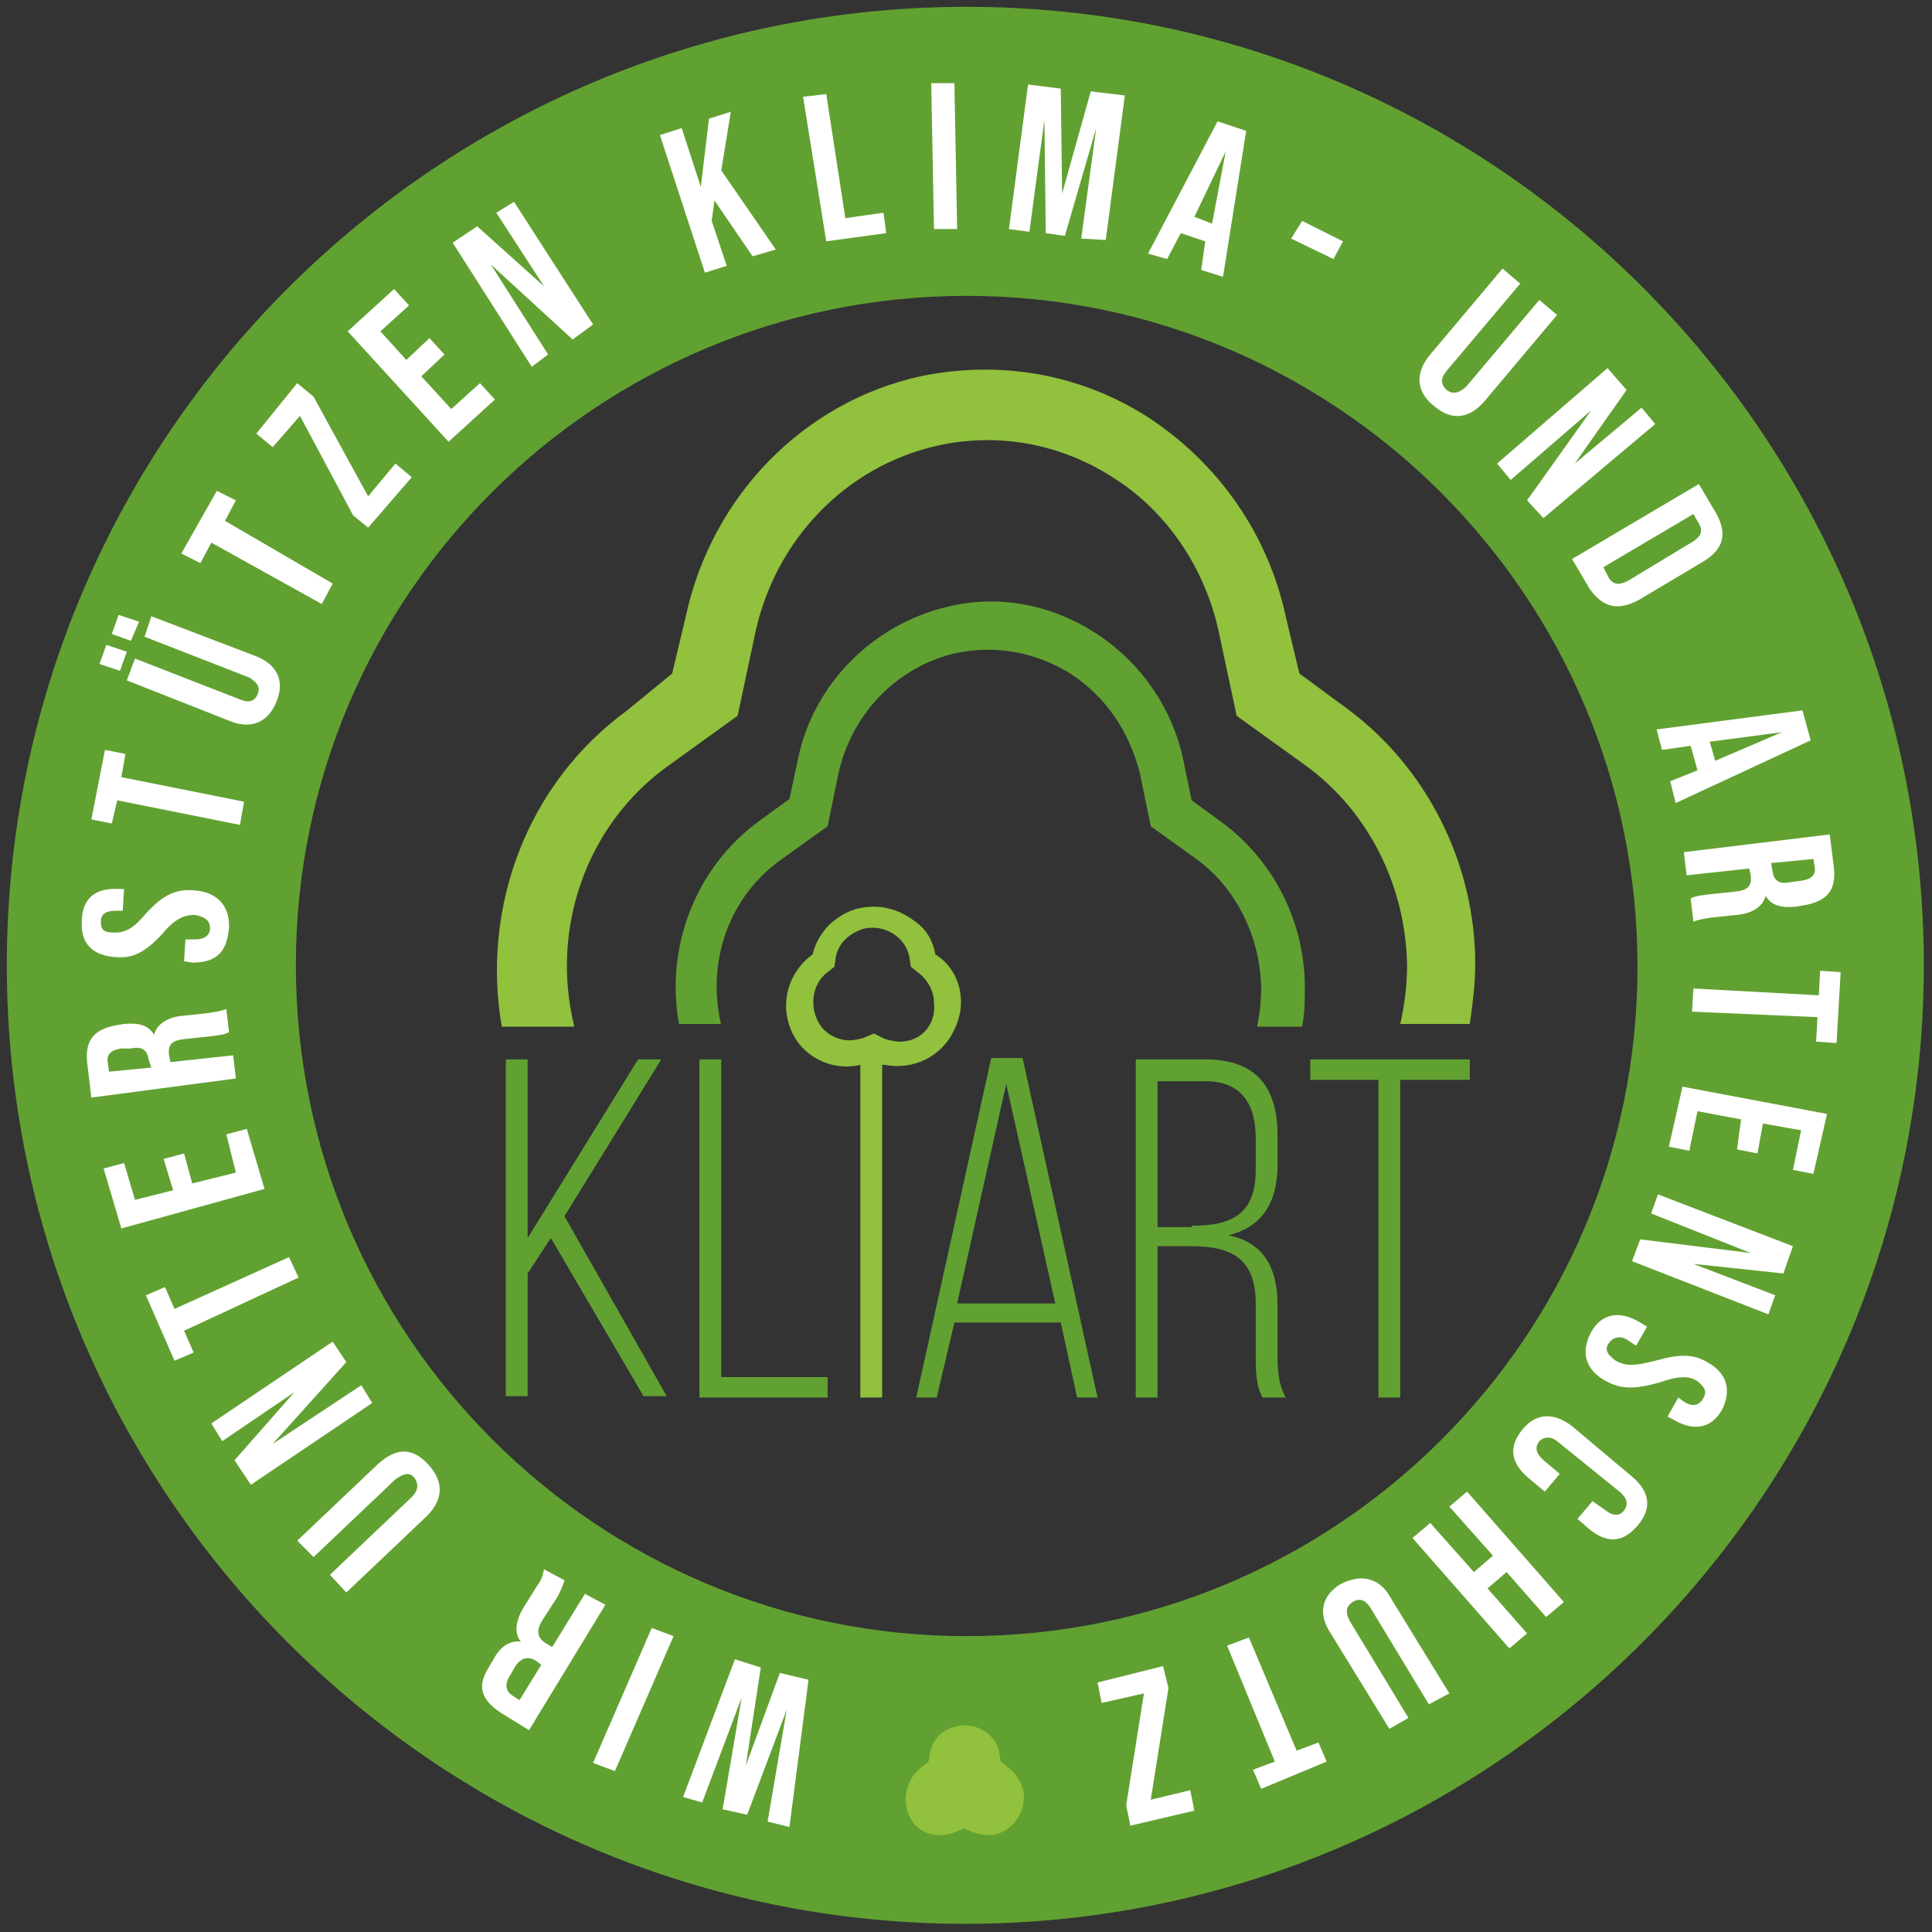 <svg xml:space="preserve" style="enable-background:new 0 0 141.7 141.7;" viewBox="0 0 141.7 141.7" y="0px" x="0px" xmlns:xlink="http://www.w3.org/1999/xlink" xmlns="http://www.w3.org/2000/svg" id="Ebene_1" version="1.1">
<rect x="0" y="0" width="141.7" height="141.7" fill="#333333" stroke="none"/>
<style type="text/css">
	.st0{enable-background:new    ;}
	.st1{fill:#61A131;}
	.st2{fill:#91C13D;}
	.st3{fill:#FFFFFF;}
</style>
<g>
	<g>
		<g class="st0">
			<path d="M40.4,90.8l-1.7,2.6v9h-1.6V77.7h1.6v13.1l8.1-13.1h1.7l-7.1,11.5l7.5,13.2h-1.7L40.4,90.8z" class="st1"></path>
			<path d="M51.3,102.5V77.7h1.6V101h7.8v1.5C60.7,102.5,51.3,102.5,51.3,102.5z" class="st1"></path>
		</g>
		<g class="st0">
			<path d="M70,97l-1.3,5.5h-1.5l5.5-24.9h2.3l5.5,24.9H79L77.8,97H70z M70.2,95.6h7.2l-3.6-16.1L70.2,95.6z" class="st1"></path>
			<path d="M88.4,77.7c3.8,0,5.3,2.1,5.3,5.6v2.1c0,2.9-1.2,4.6-3.6,5.2c2.5,0.5,3.6,2.3,3.6,5.1v3.8
				c0,1.1,0.1,2.1,0.6,3h-1.7c-0.4-0.7-0.5-1.6-0.5-3v-3.9c0-3.3-1.8-4.2-4.7-4.2h-2.5v11.1h-1.6V77.7H88.4z M87.4,89.9
				c2.9,0,4.7-0.8,4.7-4.1v-2.3c0-2.6-1.1-4.2-3.7-4.2h-3.5v10.7H87.4z" class="st1"></path>
			<path d="M101.1,102.5V79.2h-5v-1.5h11.7v1.5h-5.1v23.3H101.1z" class="st1"></path>
		</g>
		<path d="M68.6,70c-0.2-1.1-0.7-1.9-1.6-2.5c-0.8-0.6-1.8-1-2.9-1c-1.1,0-2,0.3-2.9,1c-0.8,0.6-1.4,1.6-1.6,2.5
			c-1.8,1.3-2.4,3.6-1.6,5.5c0.8,2,3,3.1,5.1,2.6v24.4h1.6V78.1c0.1,0,0.1,0,0.2,0l0,0l0,0c2.1,0.4,4.2-0.6,5.1-2.6
			C71,73.5,70.4,71.1,68.6,70z M66,76.4c-0.4,0-0.7-0.1-1.1-0.2l-0.8-0.4l0,0l-0.7,0.3c-0.3,0.1-0.7,0.2-1.1,0.2
			c-0.8,0-1.7-0.4-2.2-1.2c-0.8-1.3-0.5-3,0.6-3.8l0.5-0.4l0.1-0.7c0.2-1.1,1.1-1.8,2.1-2.1c1.5-0.3,3,0.6,3.3,2.1l0.1,0.7l0.5,0.4
			c0.7,0.5,1.2,1.4,1.2,2.2C68.7,75.2,67.5,76.4,66,76.4z" class="st2"></path>
	</g>
	<path d="M42.1,75.2c-1.7-7,0.8-14.7,7-19.1l5-3.6l1.3-6.1c1.5-6.9,6.7-12.2,13.3-13.7c4.4-1,9-0.2,12.9,2.3
		c4,2.5,6.8,6.7,7.8,11.4l1.3,6.1l5,3.6c4.7,3.4,7.4,8.9,7.5,14.7c0,1.5-0.2,3-0.5,4.3h5.1c0.2-1.4,0.4-2.9,0.4-4.4
		c0-7.4-3.6-14.5-9.5-18.8l-3.4-2.5l-1-4.2c-1.3-6-4.9-11.2-10.1-14.6c-5-3.2-10.9-4.2-16.7-3c-8.6,1.9-15.3,8.8-17.2,17.6l-1,4.2
		L46,52.1c-7.4,5.4-10.7,14.5-9.2,23.2h5.3V75.2z" class="st2"></path>
	<path d="M52.9,75.2c-1.1-4.6,0.5-9.5,4.6-12.3l3.2-2.3l0.8-3.9c1-4.4,4.3-7.8,8.6-8.8c2.9-0.6,5.8-0.1,8.4,1.5
		c2.6,1.7,4.3,4.2,5.1,7.3l0.8,3.9l3.2,2.3c3,2.1,4.8,5.7,4.9,9.5c0,1-0.1,1.9-0.3,2.9h3.3c0.2-1,0.2-1.9,0.2-2.9
		c0-4.8-2.3-9.3-6.1-12.1l-2.2-1.6l-0.6-2.9c-0.8-3.9-3.2-7.3-6.5-9.4c-3.3-2.1-7.1-2.8-10.8-1.9c-5.5,1.3-9.9,5.7-11,11.3l-0.6,2.8
		l-2.2,1.6c-4.8,3.5-6.9,9.4-5.9,14.9H52.9z" class="st1"></path>
	<path d="M70.9,21.7c27.1,0,49.2,22,49.2,49.2S98,120,70.9,120S21.7,98,21.7,70.8S43.8,21.7,70.9,21.7 M70.9,0.5
		C32.1,0.5,0.5,32,0.5,70.8s31.6,70.3,70.3,70.3s70.3-31.6,70.3-70.3S109.7,0.5,70.9,0.5L70.9,0.5z" class="st1"></path>
	<g>
		<path d="M57.9,134l-1.6-0.4l1.4-8.2l0,0l-2.9,7.7l-1.8-0.4l1.4-8.2l0,0l-2.9,7.7l-1.4-0.4l3.8-10.1l1.9,0.6l-1.1,7.2
			l0,0l2.5-6.8l2.1,0.5L57.9,134z" class="st3"></path>
		<path d="M45.1,129.9l-1.6-0.6l4.3-9.9l1.6,0.6L45.1,129.9z" class="st3"></path>
		<path d="M38.8,126.9l-2.1-1.3c-1.5-1-1.7-2-0.8-3.4l0.3-0.5c0.5-1,1.3-1.4,2-1.3l0,0c-0.5-0.6-0.4-1.5,0.2-2.5l1-1.6
			c0.3-0.4,0.4-0.7,0.5-1.2l1.5,0.8c-0.1,0.3-0.1,0.4-0.5,1.2l-1.1,1.7c-0.5,0.8-0.4,1.3,0.2,1.7l0.5,0.3l2.4-3.9l1.5,0.8
			L38.8,126.9z M39.3,121.8c-0.5-0.3-1-0.3-1.5,0.4l-0.4,0.7c-0.4,0.6-0.3,1.1,0.1,1.4l0.6,0.4l1.6-2.6L39.3,121.8z" class="st3"></path>
		<path d="M31.3,111.2l-5.9,5.6l-1.2-1.3l6-5.7c0.5-0.5,0.5-1,0.2-1.4c-0.3-0.4-0.7-0.4-1.4,0.1l-6,5.7l-1.2-1.2
			l5.9-5.6c1.3-1.2,2.5-1.3,3.7,0C32.6,108.7,32.5,110,31.3,111.2z" class="st3"></path>
		<path d="M18.4,108.9l-1.2-1.8l4.4-5l0,0l-5.3,3.6l-0.8-1.3l8.9-6l1,1.5l-5.4,6l0,0l6.5-4.3l0.8,1.3L18.4,108.9z" class="st3"></path>
		<path d="M13.5,97.6l0.7,1.6l-1.4,0.6l-2.1-4.8l1.4-0.6l0.7,1.6l8.4-3.8l0.7,1.5L13.5,97.6z" class="st3"></path>
		<path d="M8.9,90.1l-1.3-4.4l1.5-0.4L9.9,88l2.8-0.7L12,85l1.5-0.4l0.6,2.2l3.2-0.8l-0.7-2.8l1.5-0.4l1.3,4.4L8.9,90.1
			z" class="st3"></path>
		<path d="M6.7,80.5L6.4,78c-0.2-1.7,0.5-2.5,2.1-2.8l0.6-0.1c1.1-0.1,1.8,0.1,2.2,0.8l0,0c0.2-0.8,1-1.3,2.1-1.4
			l1.9-0.2c0.5-0.1,0.8-0.1,1.3-0.3l0.2,1.7c-0.2,0.1-0.4,0.2-1.3,0.3l-1.9,0.2c-1,0.1-1.3,0.4-1.2,1.2l0.1,0.5l4.6-0.5l0.2,1.7
			L6.7,80.5z M10.9,77.7c-0.1-0.6-0.4-1-1.3-0.8H8.9c-0.7,0.1-1.1,0.4-1,1l0.1,0.7l3.1-0.3L10.9,77.7z" class="st3"></path>
		<path d="M14.1,70.6l-0.6-0.1l0.1-1.6h0.7c0.7,0,1.1-0.3,1.1-0.8s-0.2-0.8-1.1-1c-0.8,0-1.5,0.3-2.4,1.4
			c-1.3,1.4-2.2,1.8-3.4,1.7c-1.7-0.1-2.6-1-2.5-2.6C6,65.9,7,65.1,8.7,65.2h0.4L9,66.8H8.5c-0.7,0-1.1,0.2-1.1,0.8s0.2,0.8,1,0.8
			s1.4-0.3,2.3-1.4c1.3-1.4,2.2-1.8,3.5-1.7c1.7,0.1,2.6,1.1,2.6,2.6C16.7,69.9,15.8,70.6,14.1,70.6z" class="st3"></path>
		<path d="M8.6,58.7l-0.4,1.7l-1.5-0.3L7.7,55l1.5,0.3L8.9,57l9,1.8l-0.3,1.7L8.6,58.7z" class="st3"></path>
		<path d="M7.3,48.7l0.5-1.4l1.5,0.5l-0.5,1.4L7.3,48.7z M8.2,46.5l0.5-1.4l1.5,0.5L9.6,47L8.2,46.5z M16.9,52.9l-7.6-3
			l0.6-1.6l7.7,3c0.7,0.3,1.1,0.1,1.3-0.4s0-0.8-0.6-1.2l-7.7-3l0.5-1.5l7.6,2.9c1.6,0.6,2.2,1.8,1.6,3.3
			C19.7,53,18.4,53.5,16.9,52.9z" class="st3"></path>
		<path d="M15.5,39.8l-0.8,1.5l-1.4-0.7l2.6-4.6l1.4,0.7l-0.8,1.5l7.9,4.6l-0.8,1.5L15.5,39.8z" class="st3"></path>
		<path d="M25.9,37.8l-3.9-7.3L20,32.8l-1.2-1l3-3.7l1.2,1l4,7.3l2-2.4l1.2,1L27,38.7L25.9,37.8z" class="st3"></path>
		<path d="M25.5,24.3l3.4-3.1l1.1,1.2l-2.1,1.9l1.9,2.1l1.7-1.6l1.1,1.2l-1.7,1.6l2.2,2.4l2.1-1.9l1.1,1.2l-3.4,3.1
			L25.5,24.3z" class="st3"></path>
		<path d="M33.2,17.8l1.8-1.2l4.9,4.4l0,0l-3.5-5.4l1.3-0.8l5.8,9L42,24.9L36,19.4l0,0l4.2,6.6L39,26.9L33.2,17.8z" class="st3"></path>
		<path d="M48.4,9.9L50,9.4l1.4,4.3l0.6-5l1.6-0.5l-0.7,4.3l4,5.8l-1.7,0.5l-2.8-4.1l-0.2,1.5l1.1,3.3l-1.6,0.5
			L48.4,9.9z" class="st3"></path>
		<path d="M58.9,7.1l1.7-0.2L62,16l2.8-0.4l0.2,1.5l-4.4,0.6L58.9,7.1z" class="st3"></path>
		<path d="M68.3,6.1H70l0.2,10.7h-1.7L68.3,6.1z" class="st3"></path>
		<path d="M75.4,6.2l2.4,0.3l0.1,7.7l0,0l2.1-7.5L82.5,7l-1.4,10.6l-1.8-0.1l1.1-8.1l0,0l-2.3,7.9l-1.4-0.2l-0.1-8.3
			l0,0L75.5,17l-1.5-0.2L75.4,6.2z" class="st3"></path>
		<path d="M89.3,8.9l2.1,0.7l-1.7,10.7l-1.6-0.5l0.3-2.1l0,0l-1.8-0.6l-1,1.9l-1.4-0.4L89.3,8.9z M88.9,16.4l1-5.3l0,0
			l-2.3,4.8L88.9,16.4z" class="st3"></path>
		<path d="M95.5,16.2l3,1.5L97.8,19l-3.1-1.5L95.5,16.2z" class="st3"></path>
		<path d="M104.9,26l5.3-6.3l1.3,1.1l-5.4,6.4c-0.5,0.6-0.4,1,0,1.4c0.4,0.3,0.8,0.3,1.4-0.2l5.4-6.4l1.3,1.1l-5.3,6.3
			c-1.1,1.3-2.4,1.5-3.7,0.4C103.8,28.7,103.8,27.3,104.9,26z" class="st3"></path>
		<path d="M117.9,27l1.4,1.6l-3.8,5.4l0,0l4.9-4.1l1,1.2l-8.2,6.9l-1.2-1.3l4.7-6.6l0,0l-5.9,5.1l-1-1.2L117.9,27z" class="st3"></path>
		<path d="M124.6,35.5l1.3,2.2c0.8,1.5,0.5,2.6-1,3.5l-4.7,2.8c-1.5,0.8-2.6,0.6-3.6-0.8l-1.3-2.2L124.6,35.5z
			 M118,42.4c0.3,0.4,0.6,0.6,1.4,0.2l4.8-2.9c0.6-0.4,0.7-0.8,0.4-1.3l-0.4-0.7l-6.6,3.9L118,42.4z" class="st3"></path>
		<path d="M132.2,52.1l0.6,2.2l-9.9,4.6l-0.4-1.6l2-0.8l0,0l-0.5-1.8l-2.1,0.3l-0.4-1.5L132.2,52.1z M125.8,55.8
			l4.9-2.1l0,0l-5.3,0.7L125.8,55.8z" class="st3"></path>
		<path d="M134.2,61.2l0.3,2.4c0.2,1.7-0.5,2.5-2.2,2.8l-0.6,0.1c-1.1,0.1-1.8-0.1-2.2-0.8l0,0c-0.2,0.8-1,1.3-2.1,1.4
			l-1.9,0.2c-0.5,0.1-0.8,0.1-1.3,0.3l-0.2-1.7c0.2-0.1,0.4-0.2,1.3-0.3l1.9-0.2c1-0.1,1.3-0.4,1.2-1.2l-0.1-0.5l-4.6,0.5l-0.2-1.7
			L134.2,61.2z M130,63.9c0.1,0.6,0.4,1,1.3,0.8l0.8-0.1c0.7-0.1,1.1-0.4,1-1L133,63l-3.1,0.3L130,63.9z" class="st3"></path>
		<path d="M133.4,73l0.1-1.8l1.5,0.1l-0.3,5.2l-1.5-0.1l0.1-1.8l-9.2-0.4l0.1-1.7L133.4,73z" class="st3"></path>
		<path d="M134,81.7l-1,4.4l-1.5-0.3l0.6-2.9l-2.8-0.5l-0.4,2.2l-1.5-0.3l0.3-2.2l-3.2-0.6l-0.6,2.9l-1.5-0.3l1-4.4
			L134,81.7z" class="st3"></path>
		<path d="M131.5,91.4l-0.7,2l-6.6-0.7l0,0l6,2.3l-0.5,1.4l-10-3.9l0.6-1.6l8.1,1l0,0l-7.3-2.9l0.5-1.4L131.5,91.4z" class="st3"></path>
		<path d="M120.3,97l0.5,0.3l-0.8,1.4l-0.6-0.4c-0.6-0.4-1.1-0.2-1.4,0.2c-0.3,0.4-0.2,0.8,0.5,1.3
			c0.7,0.4,1.4,0.4,2.9,0c1.8-0.5,2.8-0.5,3.8,0.1c1.5,0.8,1.8,2.1,1.1,3.5c-0.8,1.4-2.1,1.6-3.6,0.7l-0.4-0.2l0.8-1.4l0.4,0.3
			c0.6,0.4,1.1,0.3,1.4-0.2s0.2-0.8-0.4-1.3c-0.6-0.4-1.4-0.4-2.8,0.1c-1.8,0.5-2.8,0.5-3.9-0.1c-1.5-0.8-1.9-2.1-1.1-3.6
			C117.5,96.3,118.8,96.1,120.3,97z" class="st3"></path>
		<path d="M115.3,104.6l4.4,3.7c1.3,1.1,1.5,2.3,0.4,3.6c-1.1,1.3-2.3,1.3-3.6,0.2l-0.8-0.7l1.1-1.3l1,0.7
			c0.5,0.4,1,0.4,1.3,0c0.3-0.4,0.3-0.8-0.2-1.3l-4.7-3.8c-0.5-0.4-1-0.3-1.3,0c-0.3,0.4-0.3,0.8,0.2,1.3l1.3,1.1l-1.1,1.3l-1.2-1
			c-1.3-1.1-1.5-2.3-0.4-3.6C112.7,103.6,114,103.6,115.3,104.6z" class="st3"></path>
		<path d="M114.7,117.5l-1.3,1.1l-2.9-3.3l-1.4,1.2l2.9,3.3l-1.3,1.1l-7.1-8.1l1.3-1.1l3.2,3.6l1.4-1.2l-3.2-3.6
			l1.3-1.1L114.7,117.5z" class="st3"></path>
		<path d="M102,117.2l4.3,7l-1.5,0.8l-4.3-7.1c-0.4-0.6-0.8-0.7-1.3-0.4c-0.4,0.3-0.6,0.6-0.2,1.4l4.3,7.1l-1.4,0.8
			l-4.3-7c-1-1.5-0.6-2.8,0.7-3.6C99.8,115.4,101.2,115.7,102,117.2z" class="st3"></path>
		<path d="M95.1,128.4l1.6-0.6l0.6,1.4l-4.8,2l-0.6-1.4l1.6-0.6l-3.5-8.5l1.6-0.6L95.1,128.4z" class="st3"></path>
		<path d="M85.7,123.8l-1.3,8.2l2.9-0.7l0.3,1.5l-4.7,1.1l-0.3-1.5l1.3-8.2l-3.1,0.7l-0.3-1.5l4.8-1.2L85.7,123.8z" class="st3"></path>
	</g>
	<path d="M67.6,129.6l0.5-0.4l0.1-0.6c0.2-1.1,1-1.8,2-2c1.4-0.3,2.9,0.6,3.1,2l0.1,0.6l0.5,0.4
		c0.7,0.5,1.2,1.4,1.2,2.2c0,1.5-1.2,2.8-2.6,2.8c-0.3,0-0.7-0.1-1.1-0.2l-0.7-0.3l0,0l-0.7,0.3c-0.3,0.1-0.7,0.2-1.1,0.2
		c-0.8,0-1.7-0.4-2.1-1.2C66.1,132.2,66.4,130.5,67.6,129.6z" class="st2"></path>
</g>
</svg>

